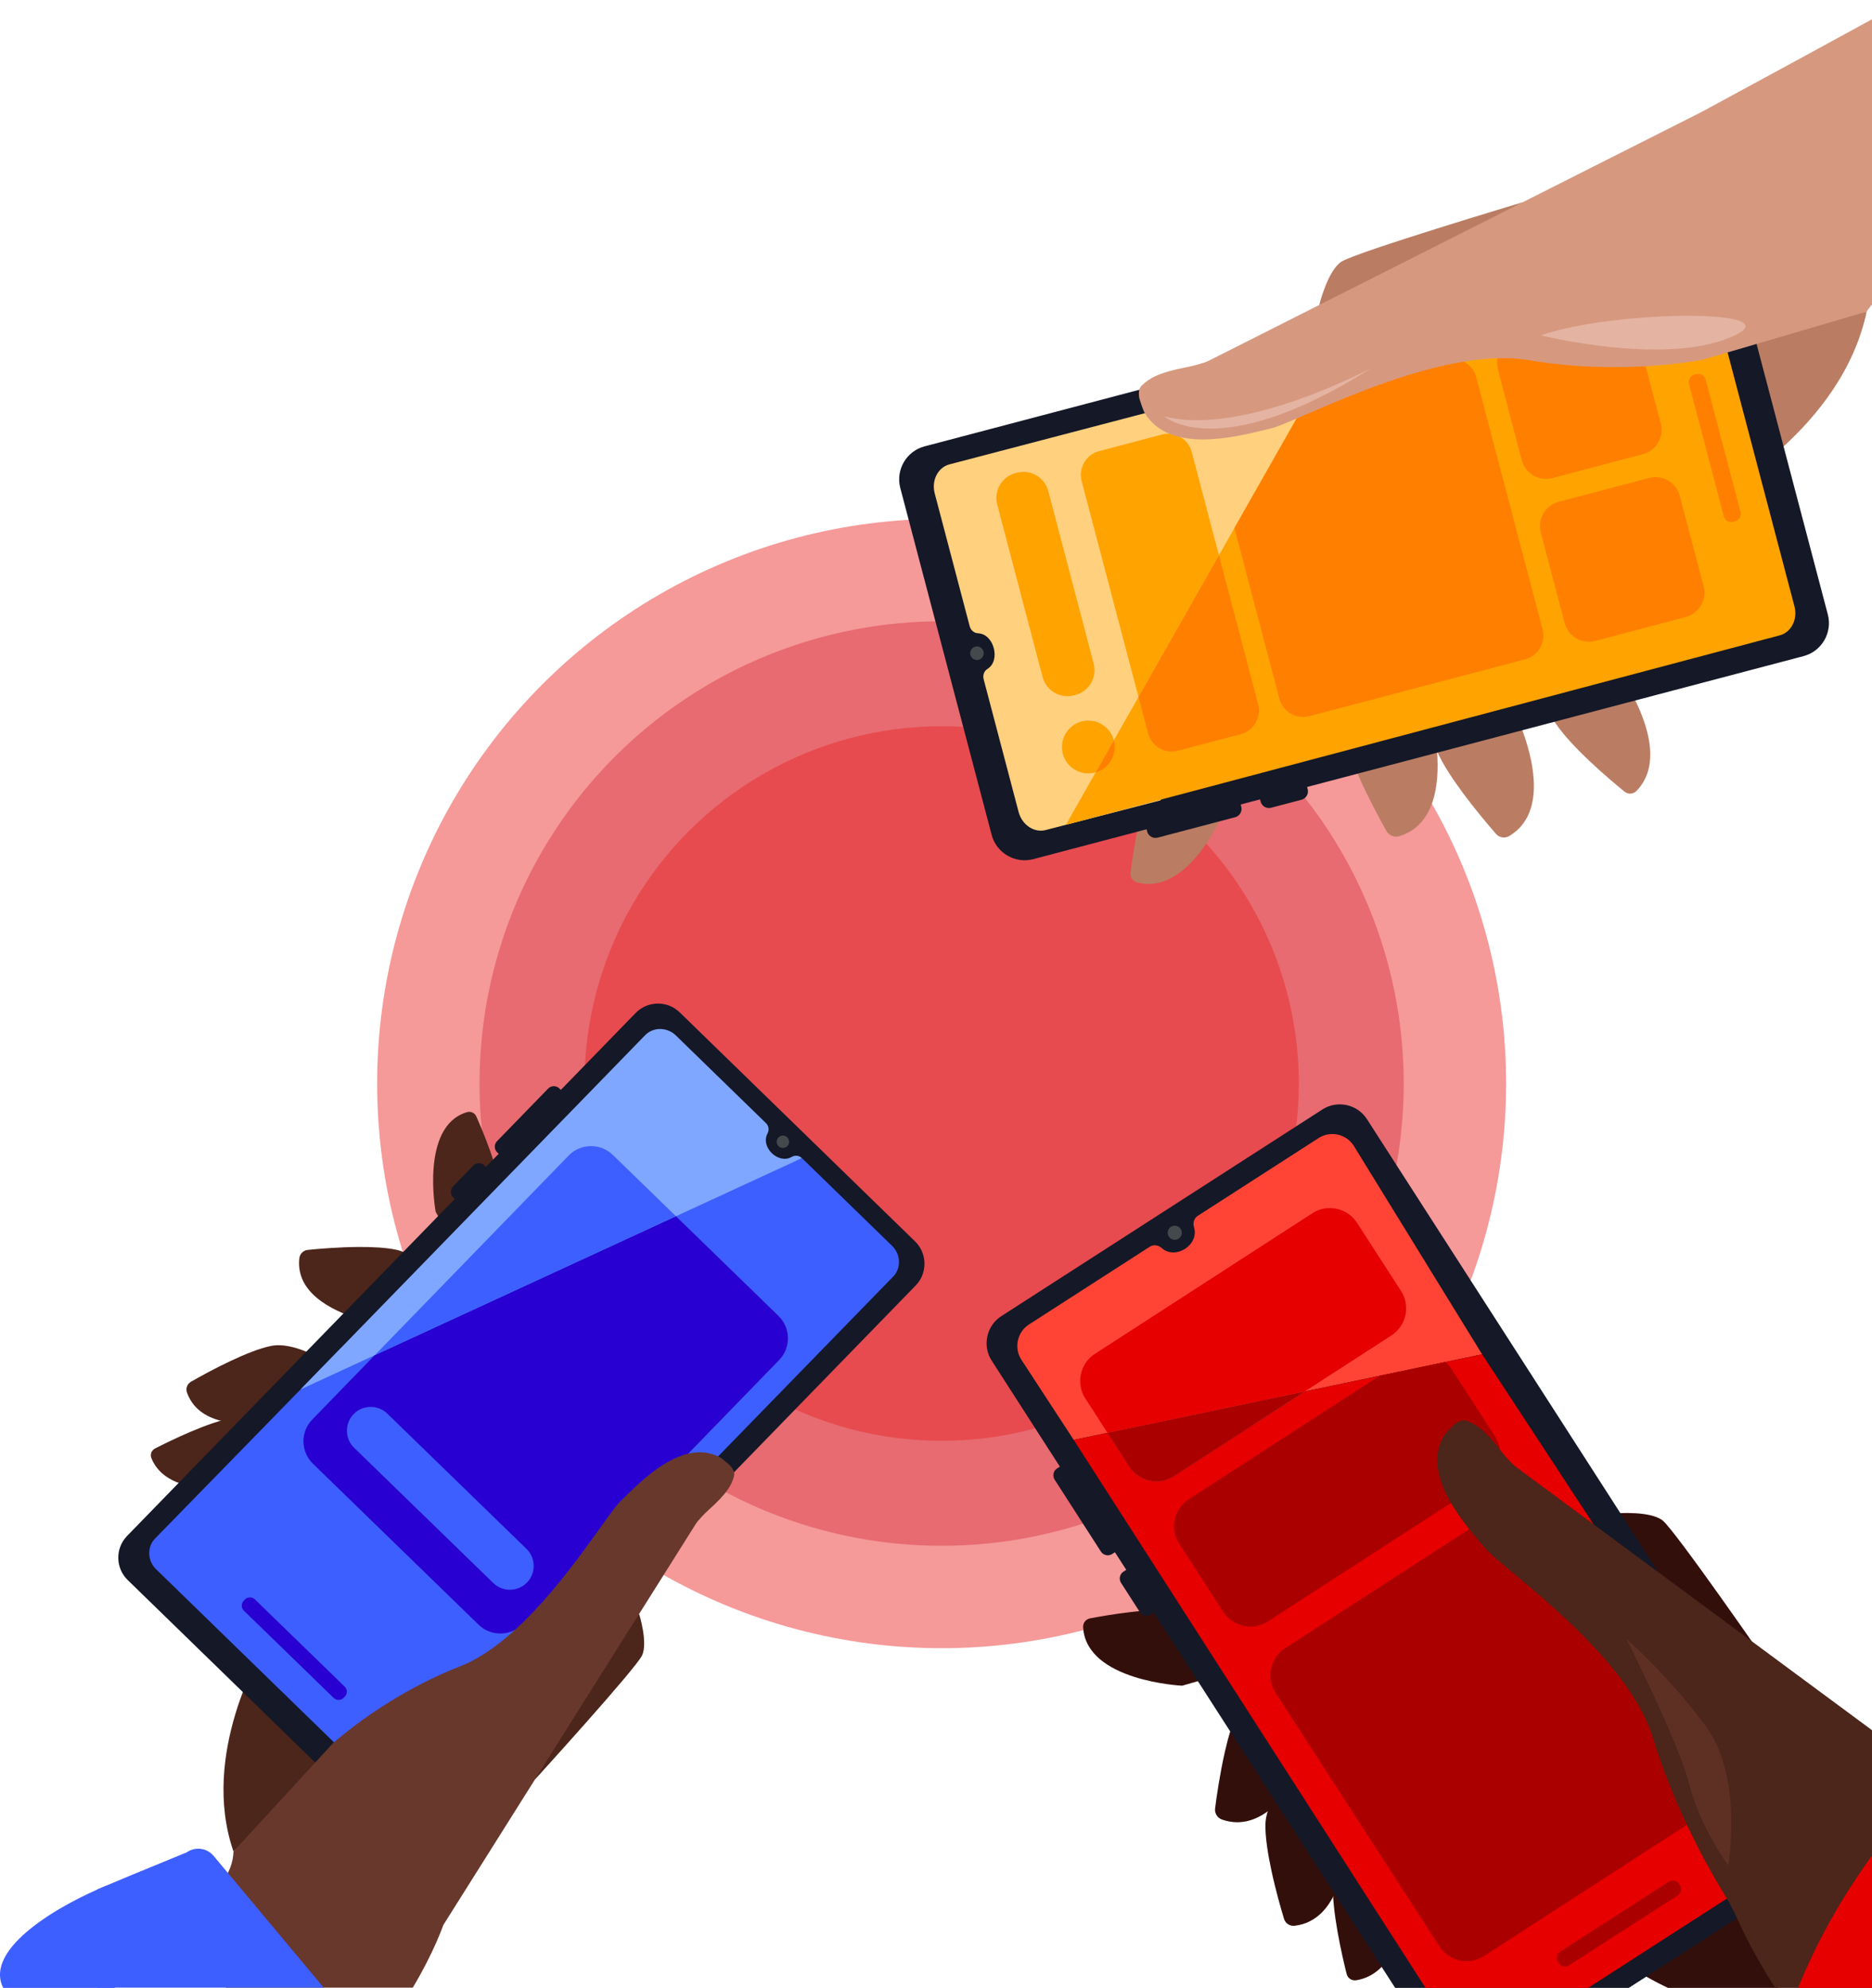 <svg width="650" height="690" viewBox="0 0 650 690" fill="none" xmlns="http://www.w3.org/2000/svg">
<circle opacity="0.4" cx="326.955" cy="376.096" r="195.999" fill="#E60000"/>
<circle opacity="0.3" cx="326.954" cy="376.096" r="160.442" fill="#C50011"/>
<circle opacity="0.3" cx="326.954" cy="376.096" r="124.017" fill="#E60000"/>
<path d="M561.58 525.271C561.58 525.271 572.94 524.396 577.252 527.72C581.563 531.045 614.304 578.415 614.304 578.415L592.049 572.632L561.58 525.271Z" fill="#330F0B"/>
<path d="M617.527 690.309H579.813C576.926 688.968 574.188 687.543 571.628 686.091C569.03 684.619 566.608 683.12 564.411 681.658C560.891 679.339 557.911 677.123 555.564 675.261C553.572 673.678 552.035 672.355 551.02 671.443C550.07 670.595 549.567 670.111 549.567 670.111L590.727 643.618L592.021 645.872C592.021 645.872 592.021 645.881 592.03 645.891L597.906 656.143C597.943 656.218 597.99 656.283 598.018 656.329L598.102 656.469C598.111 656.478 598.111 656.488 598.111 656.488C598.111 656.488 598.158 656.562 598.241 656.702C598.297 656.795 598.372 656.916 598.456 657.065L599.573 659.03L600.979 661.47C601.007 661.516 601.035 661.563 601.054 661.619L603.382 665.66L617.527 690.309Z" fill="#330F0B"/>
<path d="M489.661 649.149C489.661 649.149 490.164 684.153 470.972 687.347C469.398 687.608 467.973 686.704 467.582 685.149C466.055 679.078 462.311 663.014 462.87 653.432C463.578 641.438 481.569 626.334 481.569 626.334L489.661 649.149Z" fill="#330F0B"/>
<path d="M458.048 578.107L457.117 604.376C457.117 604.376 451.604 618.866 442.274 627.042C442.274 627.051 442.274 627.051 442.274 627.051C437.301 631.419 431.23 633.989 424.339 631.586C422.709 631.018 421.685 629.407 421.908 627.703C422.411 623.745 423.519 615.988 425.214 608.455C426.378 603.296 427.821 598.249 429.544 594.589C434.824 583.35 458.048 578.107 458.048 578.107Z" fill="#330F0B"/>
<path d="M410.482 585.11C410.482 585.11 377.219 583.573 376.083 564.875C375.99 563.338 376.986 562.025 378.504 561.737C384.418 560.61 400.024 557.928 409.066 559.027C420.381 560.396 432.943 578.629 432.943 578.629L410.482 585.11Z" fill="#330F0B"/>
<path d="M458.194 606.192L467.87 630.003C467.87 630.003 468.689 644.138 464.284 655.285C464.284 655.294 464.284 655.294 464.284 655.294V655.303C461.658 661.943 457.17 667.53 449.562 668.433C447.886 668.638 446.322 667.642 445.837 666.031C444.804 662.613 442.951 656.179 441.498 649.428C440.259 643.691 439.3 637.732 439.384 633.215C439.607 620.914 458.194 606.192 458.194 606.192Z" fill="#330F0B"/>
<path d="M386.159 539.407L389.138 537.489C390.442 536.651 390.824 534.9 389.986 533.596L373.913 508.621C373.075 507.318 371.324 506.936 370.021 507.774L367.041 509.692C365.737 510.53 365.355 512.281 366.193 513.585L382.266 538.559C383.104 539.863 384.855 540.245 386.159 539.407Z" fill="#141827"/>
<path d="M399.652 560.376L402.632 558.458C403.935 557.62 404.317 555.869 403.479 554.565L396.97 544.443C396.132 543.14 394.381 542.758 393.078 543.596L390.098 545.514C388.794 546.352 388.412 548.103 389.25 549.407L395.759 559.529C396.598 560.832 398.348 561.214 399.652 560.376Z" fill="#141827"/>
<path d="M632.426 633.672L593.362 572.967L575.827 545.729L575.818 545.71L562.632 525.214L532.163 477.863L474.615 388.439C471.29 383.271 464.343 381.772 459.175 385.096L409.747 416.897L403.787 420.733L363.727 446.509L347.682 456.836C342.514 460.16 341.005 467.116 344.339 472.285L350.662 482.109L355.318 489.344L359.788 496.3L368.01 509.067L387.128 538.782L391.067 544.9L400.072 558.896L400.621 559.753L411.46 576.598L415.93 583.536L427.151 600.977L442.153 624.295L443.308 626.082L462.826 656.421L463.403 657.315L479.736 682.709L484.634 690.308H565.072L571.628 686.089L603.14 665.808L603.382 665.659L629.074 649.12C634.242 645.796 635.75 638.84 632.426 633.672ZM394.745 511.861C394.736 511.861 394.727 511.852 394.717 511.842C394.671 511.805 394.633 511.777 394.596 511.749C394.54 511.703 394.494 511.665 394.447 511.628C394.345 511.544 394.242 511.46 394.149 511.367C394.075 511.311 394 511.246 393.926 511.172C393.851 511.107 393.777 511.032 393.702 510.958C393.553 510.818 393.414 510.669 393.283 510.52C393.218 510.464 393.162 510.399 393.116 510.334C393.06 510.278 393.013 510.213 392.957 510.147C392.939 510.129 392.92 510.11 392.911 510.092C392.873 510.054 392.846 510.017 392.818 509.98C392.575 509.691 392.352 509.384 392.147 509.058L384.558 497.325L411.609 491.654L453.067 482.966L407.596 512.373C405.733 513.574 403.638 514.152 401.562 514.152C401.301 514.152 401.04 514.142 400.779 514.124C400.649 514.114 400.519 514.105 400.398 514.086C400.249 514.077 400.1 514.059 399.96 514.031C399.83 514.021 399.709 514.003 399.587 513.975C399.336 513.937 399.085 513.882 398.843 513.816C398.619 513.761 398.396 513.705 398.181 513.63C398.023 513.584 397.874 513.537 397.725 513.472C397.623 513.444 397.52 513.407 397.418 513.36C397.259 513.304 397.101 513.239 396.952 513.165C396.896 513.146 396.85 513.127 396.803 513.099C396.794 513.099 396.785 513.099 396.785 513.09C396.654 513.034 396.524 512.969 396.393 512.895C396.338 512.876 396.272 512.839 396.216 512.811C396.17 512.783 396.114 512.755 396.068 512.727C395.956 512.671 395.853 512.606 395.751 512.541C395.723 512.531 395.695 512.513 395.676 512.494C395.537 512.42 395.406 512.326 395.276 512.243C395.276 512.243 395.267 512.243 395.267 512.233C395.09 512.112 394.913 511.991 394.745 511.861Z" fill="#141827"/>
<path d="M514.619 470.078L453.066 482.966L384.557 497.325L372.806 499.784L354.619 471.922C352.002 467.853 353.194 462.368 357.264 459.742L399.224 432.746C400.528 431.908 402.204 432.141 403.349 433.184C408.117 437.477 416.516 432.066 414.579 425.958C414.114 424.477 414.589 422.857 415.902 422.009L457.853 395.023C461.931 392.397 467.407 393.58 470.033 397.668L514.619 470.078Z" fill="#FF4436"/>
<path d="M619.509 646.206L599.609 659.01L599.572 659.029L564.41 681.657L550.963 690.308H495.175L485.034 674.524L466.791 646.122L465.823 644.604L449.322 618.912L447.72 616.417L431.638 591.377L424.924 580.938L419.812 572.967L411.133 559.464L372.805 499.783L384.557 497.325L392.146 509.058C392.314 509.319 392.491 509.57 392.686 509.812C392.77 509.924 392.863 510.045 392.956 510.148C393.059 510.278 393.161 510.399 393.282 510.52C393.413 510.669 393.552 510.818 393.701 510.958C393.776 511.032 393.85 511.107 393.925 511.172C393.999 511.246 394.074 511.312 394.148 511.367C394.316 511.526 394.483 511.665 394.66 511.805C394.688 511.824 394.716 511.842 394.744 511.861C394.912 511.991 395.089 512.122 395.266 512.234C396.169 512.848 397.147 513.314 398.18 513.63C398.394 513.705 398.618 513.761 398.841 513.817C399.018 513.863 399.205 513.91 399.391 513.938C399.577 513.975 399.763 514.012 399.959 514.031C400.173 514.068 400.387 514.096 400.601 514.105C400.657 514.115 400.722 514.124 400.778 514.124C401.039 514.142 401.3 514.152 401.561 514.152C403.637 514.152 405.732 513.574 407.595 512.373L453.065 482.966L479.093 477.518L501.972 472.722L505.017 472.089L514.618 470.078L525.709 486.989L553.319 529.088L622.144 634.035C624.761 638.114 623.578 643.589 619.509 646.206Z" fill="#E60000"/>
<path d="M582.569 657.883L544.827 682.169C543.654 682.923 542.071 682.578 541.317 681.405L541 680.921C540.246 679.747 540.59 678.164 541.764 677.41L579.505 653.124C580.679 652.37 582.262 652.715 583.016 653.888L583.333 654.372C584.087 655.536 583.742 657.119 582.569 657.883Z" fill="#AA0000"/>
<path d="M407.894 430.352C409.252 430.352 410.353 429.252 410.353 427.894C410.353 426.536 409.252 425.435 407.894 425.435C406.537 425.435 405.436 426.536 405.436 427.894C405.436 429.252 406.537 430.352 407.894 430.352Z" fill="#44494D"/>
<path d="M453.064 482.965L407.594 512.373C402.435 515.707 395.479 514.217 392.145 509.058L384.556 497.325L453.064 482.965Z" fill="#AA0000"/>
<path d="M483.134 463.532L453.065 482.966L384.557 497.325L376.846 485.396C373.512 480.228 375.002 473.281 380.161 469.938L455.71 421.106C460.869 417.772 467.816 419.262 471.159 424.421L486.458 448.083C489.792 453.242 488.302 460.198 483.134 463.532Z" fill="#E60000"/>
<path d="M515.745 513.975L440.206 562.816C435.047 566.15 428.091 564.66 424.757 559.501L409.458 535.839C406.124 530.671 407.614 523.724 412.782 520.381L479.093 477.518L501.973 472.722C502.643 473.346 503.249 474.063 503.77 474.864L519.07 498.526C522.404 503.685 520.914 510.641 515.745 513.975Z" fill="#AA0000"/>
<path d="M590.826 630.105L515.287 678.947C510.128 682.281 503.172 680.791 499.838 675.632L442.895 587.559C439.561 582.4 441.051 575.444 446.21 572.11L521.749 523.268C526.908 519.934 533.864 521.424 537.198 526.583L594.141 614.657C597.475 619.815 595.985 626.762 590.826 630.105Z" fill="#AA0000"/>
<path d="M681.221 621.529V690.308H616.614C612.75 684.339 607.516 675.586 603.14 665.817V665.808C602.488 664.374 601.762 662.921 601.054 661.617C601.035 661.562 601.007 661.515 600.979 661.468C600.495 660.565 600.029 659.727 599.61 659.01C599.126 658.181 598.726 657.501 598.456 657.064C598.372 656.915 598.297 656.794 598.242 656.701C598.158 656.561 598.111 656.486 598.111 656.486C598.111 656.486 598.111 656.477 598.102 656.468L598.018 656.328C597.99 656.282 597.944 656.216 597.906 656.142C597.227 655.062 595.001 651.402 592.03 645.889C592.021 645.88 592.021 645.871 592.021 645.871C590.149 642.388 587.989 638.17 585.735 633.393C581.685 624.798 577.355 614.387 573.919 603.166C572.699 599.18 570.846 595.195 568.536 591.265C560.835 578.144 548.078 565.62 536.931 555.805C532.629 552.015 528.569 548.625 525.133 545.757C520.439 541.837 516.919 538.894 515.551 537.236C514.247 535.653 512.282 533.428 510.15 530.765C508.036 528.111 505.754 525.01 503.817 521.685C502.747 519.851 501.778 517.951 501.005 516.005C499.785 512.96 499.031 509.822 499.05 506.721C499.078 503.657 499.888 500.631 501.769 497.781C502.002 497.427 504.721 494.531 505.438 494.075C506.807 493.181 507.943 492.678 509.544 493.312C511.481 494.066 513.539 495.034 516.798 498.442C516.808 498.452 516.826 498.47 516.836 498.48C517.981 499.681 519.266 501.152 520.737 503.043L520.747 503.052V503.061C520.98 503.35 521.212 503.657 521.454 503.974C522.469 505.305 524.965 508.136 526.325 509.133L530.273 512.057L530.282 512.066L553.32 529.088L573.751 544.193H573.76L575.818 545.71L575.827 545.729L608.224 569.67L672.058 616.854C672.058 616.854 672.226 616.929 672.542 617.069C673.697 617.59 676.835 619.061 681.221 621.529Z" fill="#4C251B"/>
<path d="M564.68 568.833C564.68 568.833 582.755 604.395 586.545 619.35C590.335 634.306 600.103 647.473 600.103 647.473C600.103 647.473 605.374 617.05 592.411 599.348C579.449 581.646 564.68 568.833 564.68 568.833Z" fill="#5E3023"/>
<path d="M681.22 608.576V644.995V690.307H624.211C637.723 656.505 659.457 630.636 672.541 617.068C676.265 613.204 679.283 610.336 681.22 608.576Z" fill="#E60000"/>
<path d="M458.077 105.852C458.077 105.852 460.913 94.143 465.659 90.894C470.406 87.644 528.749 70.196 528.749 70.196L515.653 90.677L458.077 105.852Z" fill="#BA7D63"/>
<path d="M596.012 171.932C596.012 171.932 639.516 149.038 648.152 108.163L582.827 121.88L596.012 171.932Z" fill="#BA7D63"/>
<path d="M559.983 230.276C559.983 230.276 582.543 259.63 568.294 274.469C567.122 275.69 565.35 275.818 564.03 274.745C558.89 270.56 545.567 259.314 539.984 250.846C532.993 240.231 538.694 216.057 538.694 216.057L559.983 230.276Z" fill="#BA7D63"/>
<path d="M480.726 223.591L496.54 246.446C496.54 246.446 501.03 262.211 498.293 275.041C498.293 275.051 498.293 275.051 498.293 275.051C496.835 281.895 493.32 287.911 485.954 290.235C484.212 290.777 482.331 290.068 481.435 288.482C479.357 284.81 475.389 277.533 472.06 270.078C469.786 264.968 467.816 259.779 466.96 255.594C464.36 242.733 480.726 223.591 480.726 223.591Z" fill="#BA7D63"/>
<path d="M426.498 278.32C426.498 278.32 414.081 311.268 394.909 306.306C393.334 305.902 392.339 304.464 392.546 302.849C393.353 296.537 395.756 279.955 399.803 271.231C404.884 260.3 427.316 253.624 427.316 253.624L426.498 278.32Z" fill="#BA7D63"/>
<path d="M505.283 226.416L524.987 245.136C524.987 245.136 531.949 258.39 532.559 271.063C532.559 271.072 532.559 271.072 532.559 271.072V271.082C532.924 278.625 531.043 285.961 524.101 290.156C522.574 291.082 520.644 290.806 519.463 289.467C516.981 286.631 512.393 281.235 508.04 275.366C504.348 270.383 500.822 265.056 498.942 260.674C493.802 248.71 505.283 226.416 505.283 226.416Z" fill="#BA7D63"/>
<path d="M430.999 280.014L430.28 277.286C429.866 275.701 428.222 274.745 426.637 275.169L399.725 282.259C398.139 282.672 397.184 284.317 397.608 285.902L398.327 288.63C398.74 290.215 400.385 291.17 401.97 290.747L428.882 283.657C430.457 283.234 431.412 281.599 430.999 280.014Z" fill="#141827"/>
<path d="M454.062 273.938L453.343 271.21C452.929 269.625 451.285 268.669 449.7 269.093L439.124 271.88C437.539 272.293 436.583 273.938 437.007 275.523L437.726 278.251C438.139 279.836 439.784 280.791 441.369 280.368L451.945 277.581C453.52 277.158 454.475 275.523 454.062 273.938Z" fill="#141827"/>
<path d="M602.938 92.882L634.665 213.301C636.319 219.583 632.538 226.082 626.245 227.737L358.762 298.212C352.479 299.866 345.98 296.085 344.326 289.793L312.599 169.374C310.945 163.091 314.726 156.592 321.018 154.938L588.502 84.463C594.784 82.809 601.283 86.59 602.938 92.882Z" fill="#141827"/>
<path d="M460.646 126.894L402.962 277.809L363.082 288.108C359.104 289.152 354.879 286.346 353.688 281.865L341.537 235.732C341.162 234.295 341.743 232.877 342.886 232.168C347.553 229.273 345.121 220.036 339.636 219.82C338.297 219.77 337.086 218.825 336.702 217.387L324.551 171.254C323.369 166.764 325.663 162.234 329.641 161.191L460.646 126.894Z" fill="#FFD07D"/>
<path d="M617.985 220.529L370.107 286.297L380.446 268.09L386.758 256.973L395.315 241.917L423.241 192.75L428.618 183.288L454.712 137.351L460.65 126.894L584.565 93.601C588.533 92.567 592.757 95.364 593.939 99.844L623.076 210.465C624.258 214.946 621.973 219.475 617.985 220.529Z" fill="#FFA300"/>
<path d="M339.217 229.095C340.516 229.095 341.57 228.041 341.57 226.741C341.57 225.441 340.516 224.388 339.217 224.388C337.917 224.388 336.863 225.441 336.863 226.741C336.863 228.041 337.917 229.095 339.217 229.095Z" fill="#44494D"/>
<path d="M386.756 256.962V256.972L380.444 268.089C380.375 268.119 380.296 268.138 380.227 268.158C375.333 269.438 370.321 266.524 369.041 261.63C367.751 256.736 370.676 251.724 375.57 250.434C380.454 249.144 385.466 252.068 386.756 256.962Z" fill="#FFA300"/>
<path d="M380.445 268.089L386.757 256.972C388.027 261.787 385.201 266.721 380.445 268.089Z" fill="#FF7F00"/>
<path d="M363.97 170.398L379.755 230.376C380.996 235.093 378.15 239.967 373.443 241.208L372.862 241.355C368.145 242.596 363.271 239.75 362.03 235.043L346.246 175.065C345.005 170.349 347.851 165.474 352.557 164.234L353.138 164.086C357.855 162.845 362.729 165.691 363.97 170.398Z" fill="#FFA300"/>
<path d="M423.236 192.75L395.31 241.916L375.567 166.961C374.385 162.441 377.103 157.774 381.623 156.592L403.434 150.842C407.954 149.66 412.621 152.378 413.803 156.897L423.236 192.75Z" fill="#FFA300"/>
<path d="M430.812 254.834L409.001 260.575C404.481 261.767 399.814 259.049 398.632 254.529L395.314 241.915L423.24 192.749L436.858 244.466C438.05 248.985 435.332 253.653 430.812 254.834Z" fill="#FF7F00"/>
<path d="M529.568 228.84L454.593 248.583C450.074 249.765 445.406 247.047 444.215 242.527L428.617 183.288L454.712 137.352L502.194 124.846C506.704 123.664 511.371 126.382 512.563 130.902L535.614 218.471C536.806 222.991 534.078 227.658 529.568 228.84Z" fill="#FF7F00"/>
<path d="M592.254 131.777L604.336 177.674C604.71 179.102 603.853 180.579 602.416 180.963L601.825 181.12C600.397 181.494 598.92 180.638 598.536 179.2L586.463 133.303C586.089 131.875 586.946 130.398 588.384 130.014L588.975 129.857C590.402 129.492 591.879 130.349 592.254 131.777Z" fill="#FF7F00"/>
<path d="M583.25 172.08L591.541 203.561C592.752 208.179 589.975 212.945 585.357 214.166L553.876 222.457C549.258 223.669 544.492 220.892 543.271 216.273L534.98 184.793C533.769 180.174 536.545 175.408 541.164 174.187L572.644 165.896C577.263 164.675 582.029 167.462 583.25 172.08Z" fill="#FF7F00"/>
<path d="M568.372 115.559L576.663 147.04C577.874 151.658 575.097 156.424 570.479 157.645L538.998 165.936C534.38 167.147 529.614 164.37 528.393 159.752L520.102 128.271C518.891 123.653 521.667 118.887 526.286 117.666L557.767 109.375C562.385 108.164 567.161 110.941 568.372 115.559Z" fill="#FF7F00"/>
<path d="M659.507 99.588C659.477 99.597 659.447 99.607 659.418 99.617C655.066 101.084 651.028 103.713 648.153 108.154L626.49 114.516L609.917 119.38L599.853 122.324L591.306 124.835C591.306 124.835 588.598 125.387 583.911 125.977C580.632 126.391 576.388 126.834 571.415 127.12C560.584 127.73 546.296 127.642 531.131 125.042C529.063 124.687 526.937 124.471 524.741 124.372C523.195 124.294 521.609 124.284 520.014 124.333C516.184 124.441 512.225 124.855 508.217 125.524C488.632 128.744 467.815 137.666 454.295 143.515C452.848 144.135 451.479 144.726 450.209 145.277C446.014 147.07 442.853 148.36 441.09 148.763C436.866 149.718 429.008 151.934 420.904 152.426C417.162 152.663 413.371 152.535 409.866 151.737H409.856C408.566 151.452 407.325 151.068 406.134 150.585H406.124C402.658 149.187 399.654 146.922 397.527 143.426C397.439 143.288 397.36 143.141 397.271 142.993C397.055 142.609 395.617 138.66 395.519 137.764C395.42 136.829 395.391 136.011 395.607 135.273C395.784 134.653 396.129 134.072 396.759 133.52C399.054 131.452 401.86 129.365 412.495 127.356C414.238 127.031 418.098 126.017 419.693 125.219L458.077 105.85L501.945 83.714L528.739 70.194H528.748V70.184L590.775 38.891C590.775 38.891 660.425 1.191 662 0L659.418 37V98.987L659.507 99.588Z" fill="#D69980"/>
<path d="M404.264 144.518C404.264 144.518 423.032 161.386 476.029 127.828C476.039 127.828 431.373 151.677 404.264 144.518Z" fill="#E5B3A1"/>
<path d="M535.06 116.396C535.06 116.396 577.51 127.031 600.995 117.026C624.48 107.022 560.514 107.494 535.06 116.396Z" fill="#E5B3A1"/>
<path d="M221.918 560.204C221.918 560.204 225.019 570.067 222.964 574.565C220.908 579.064 185.712 617.713 185.712 617.713L186.271 596.851L221.918 560.204Z" fill="#4C251B"/>
<path d="M91.199 572.645C91.199 572.645 69.327 608.743 81.065 642.631L123.05 603.631L91.199 572.645Z" fill="#4C251B"/>
<path d="M90.213 514.928C90.213 514.928 59.354 522.537 52.601 506.21C52.042 504.867 52.556 503.434 53.854 502.766C58.912 500.17 72.354 493.571 80.945 492.11C91.701 490.28 108.74 503.1 108.74 503.1L90.213 514.928Z" fill="#4C251B"/>
<path d="M158.118 455.661L134.696 460.214C134.696 460.214 120.749 458.303 111.617 451.73C111.608 451.73 111.608 451.73 111.608 451.73C106.73 448.223 103.214 443.382 103.926 436.792C104.098 435.232 105.306 434.006 106.865 433.844C110.472 433.474 117.558 432.87 124.563 432.825C129.368 432.798 134.128 433.042 137.707 433.817C148.724 436.188 158.118 455.661 158.118 455.661Z" fill="#4C251B"/>
<path d="M151.267 420.61C151.267 420.61 145.821 390.877 162.121 386.045C163.465 385.648 164.826 386.261 165.394 387.541C167.603 392.545 173.165 405.797 174.049 414.01C175.148 424.297 161.598 439.136 161.598 439.136L151.267 420.61Z" fill="#4C251B"/>
<path d="M121.759 478.308L102.683 491.732C102.683 491.732 90.35 495.356 79.585 493.733C79.576 493.733 79.576 493.733 79.576 493.733H79.567C73.157 492.769 67.297 489.947 64.935 483.402C64.412 481.959 64.971 480.381 66.297 479.615C69.109 478.001 74.419 475.044 80.09 472.385C84.913 470.113 89.98 468.048 93.992 467.201C104.927 464.884 121.759 478.308 121.759 478.308Z" fill="#4C251B"/>
<path d="M172.625 399.965L174.474 401.768C175.546 402.814 177.286 402.787 178.332 401.714L196.101 383.449C197.147 382.376 197.12 380.636 196.047 379.59L194.199 377.787C193.126 376.741 191.386 376.768 190.341 377.841L172.571 396.115C171.526 397.188 171.553 398.919 172.625 399.965Z" fill="#141827"/>
<path d="M157.394 415.624L159.242 417.427C160.315 418.473 162.055 418.446 163.101 417.373L170.088 410.196C171.134 409.124 171.107 407.384 170.034 406.338L168.186 404.535C167.113 403.489 165.373 403.516 164.327 404.589L157.34 411.765C156.294 412.838 156.321 414.578 157.394 415.624Z" fill="#141827"/>
<path d="M126.06 627.927L44.336 548.429C40.072 544.282 39.972 537.394 44.129 533.13L220.712 351.606C224.859 347.342 231.747 347.242 236.011 351.399L317.736 430.896C322 435.043 322.099 441.931 317.943 446.195L141.359 627.719C137.212 631.984 130.324 632.083 126.06 627.927Z" fill="#141827"/>
<path d="M310.134 443.103L139.951 617.83C137.12 620.733 132.324 620.688 129.286 617.731L54.215 544.707C51.167 541.741 50.996 536.944 53.827 534.041L118.098 468.202L278.445 401.984L309.755 432.438C312.793 435.395 312.956 440.201 310.134 443.103Z" fill="#3E5FFF"/>
<path d="M278.437 401.984L234.694 422.16L130.134 470.383L104.359 482.274L224.002 359.323C226.833 356.411 231.638 356.456 234.685 359.413L265.995 389.876C266.969 390.823 267.122 392.265 266.509 393.41C263.949 398.152 270.224 404.237 274.885 401.569C276.011 400.911 277.454 401.028 278.437 401.984Z" fill="#80A7FF"/>
<path d="M271.838 398.467C273.028 398.467 273.993 397.503 273.993 396.313C273.993 395.123 273.028 394.158 271.838 394.158C270.648 394.158 269.684 395.123 269.684 396.313C269.684 397.503 270.648 398.467 271.838 398.467Z" fill="#44494D"/>
<path d="M270.538 472.069L181.484 563.729C177.346 567.993 170.458 568.101 166.194 563.954L108.64 508.041C104.375 503.894 104.267 497.006 108.414 492.742L130.132 470.383L234.693 422.16L270.321 456.77C274.585 460.917 274.685 467.796 270.538 472.069Z" fill="#2800D1"/>
<path d="M234.695 422.16L130.135 470.383L197.471 401.073C201.618 396.809 208.506 396.709 212.77 400.856L234.695 422.16Z" fill="#3E5FFF"/>
<path d="M171.288 549.484L122.957 502.532C119.693 499.359 119.621 494.103 122.785 490.839C125.959 487.576 131.215 487.504 134.478 490.668L182.81 537.62C186.073 540.794 186.145 546.049 182.981 549.313C179.807 552.577 174.542 552.649 171.288 549.484Z" fill="#3E5FFF"/>
<path d="M115.861 589.359L84.695 559.085C83.721 558.139 83.703 556.579 84.641 555.606L85.029 555.209C85.975 554.235 87.535 554.217 88.509 555.155L119.675 585.428C120.648 586.375 120.666 587.935 119.729 588.908L119.341 589.305C118.404 590.279 116.835 590.297 115.861 589.359Z" fill="#2800D1"/>
<path d="M254.78 512.71C253.995 515.252 252.859 518.029 245.926 524.213C244.791 525.223 242.392 527.675 241.581 528.973L221.919 560.202L197.325 599.266H197.316L185.713 617.702V617.711L153.925 668.188C153.925 668.188 150.661 677.7 143.323 689.924H78.529L57.406 664.934C57.406 664.934 73.445 661.102 79.115 650.104C80.26 647.904 80.972 645.425 81.072 642.63L81.126 642.576L81.153 642.549L81.171 642.531L94.189 628.368L109.452 611.77L115.501 605.198C115.501 605.198 115.654 605.054 115.961 604.783C116.673 604.161 118.206 602.845 120.442 601.087C124.39 597.968 130.548 593.46 138.337 588.871C144.522 585.229 151.725 581.524 159.677 578.423C166.276 575.853 172.731 571.264 178.789 565.756L178.798 565.747C196.639 549.528 211.001 525.358 215.418 521.121C219.593 517.109 228.96 506.922 238.949 504.578H238.958C242.41 503.766 245.926 503.892 249.334 505.524C249.623 505.669 249.911 505.813 250.2 505.975C250.533 506.155 253.337 508.427 253.806 509.04C254.311 509.725 254.716 510.338 254.879 511.015C254.987 511.519 254.978 512.069 254.78 512.71Z" fill="#68382D"/>
<path d="M112.4 689.925H33.822V655.793L45.795 650.78L64.817 642.964C67.774 640.872 71.84 641.395 74.166 644.181L79.116 650.104L112.4 689.925Z" fill="#3E5FFF"/>
<path d="M1.17 690.114C-6.058 676.117 21.966 660.577 36.882 654.556L39.894 690.114H1.17Z" fill="#3E5FFF"/>
</svg>
